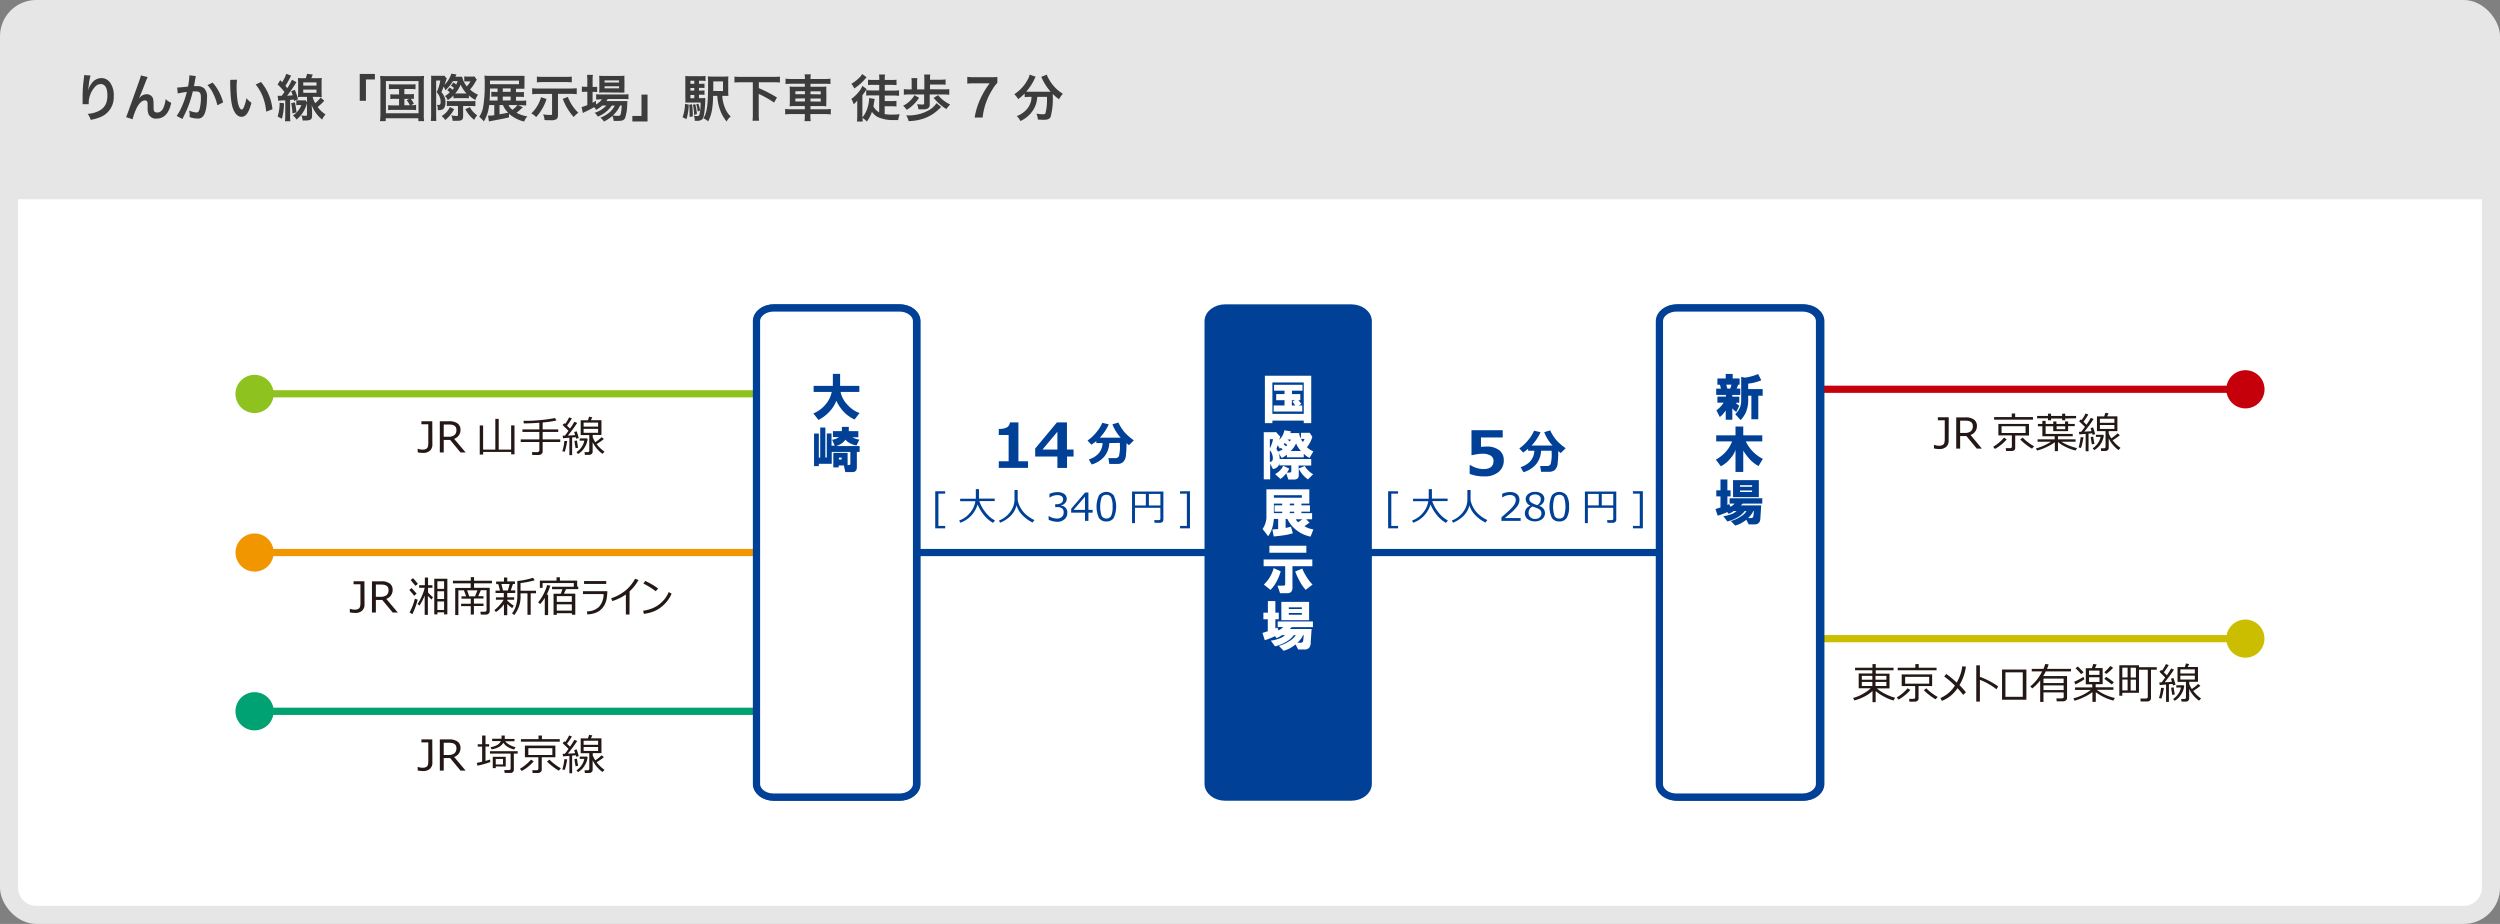 <svg xmlns="http://www.w3.org/2000/svg" width="690" height="255"><rect width="100%" height="100%" fill="#808080" stroke="none"/><defs><style>.ac0609e7-f4ae-446f-8d2b-64974ef5afd0,.ad8f4b96-3cdd-4f8a-85f8-ec4867477f35{fill:#fff}.ac0609e7-f4ae-446f-8d2b-64974ef5afd0{stroke-linejoin:round;stroke-width:2px;stroke:#004097}.aad7b387-9503-47e1-86d1-106fd6382195{fill:#004097}</style></defs><g id="bac911e5-09a3-4d21-8f11-90fb08e7d449" data-name="レイヤー 2"><g id="a75a7ba6-dc9c-4d9f-ae69-e4e151aafd37" data-name="サブ"><rect width="690" height="255" rx="10" fill="#e6e6e6"/><path class="ad8f4b96-3cdd-4f8a-85f8-ec4867477f35" d="M685 55v190a5 5 0 01-5 5H10a5 5 0 01-5-5V55z"/><path d="M25 20.85a13.13 13.13 0 00-.5 2.7 14.1 14.1 0 00-.18 1.4 1.66 1.66 0 00.08-.31 5.62 5.62 0 01.9-1.64 3.31 3.31 0 012.7-1.45 2.93 2.93 0 012.39 1.26 5.86 5.86 0 011 3.72 5.89 5.89 0 01-3.61 5.76 12.6 12.6 0 01-2.75.79 5.26 5.26 0 00-.83-1.66 7.94 7.94 0 003.07-.8c1.63-.82 2.37-2.15 2.37-4.28s-.67-3.14-1.88-3.14a2.1 2.1 0 00-1.51.74 6.75 6.75 0 00-1.77 4.53v.29H22.8a.77.77 0 000-.18v-1.99c0-1.14.08-2.69.19-3.66l.21-1.74a2.88 2.88 0 000-.47zm13.4 6.27l.26-.31a2.63 2.63 0 011.81-.81 1.89 1.89 0 011.57.8c.28.44.35.95.35 2.56 0 1 .06 1.29.31 1.5a1.19 1.19 0 00.74.19c.74 0 1.35-.51 1.75-1.49a8.87 8.87 0 00.53-2.23 4.71 4.71 0 001.54 1.05c-.6 2.9-2 4.36-4.08 4.36A2.21 2.21 0 0141 31.51a4 4 0 01-.26-1.51v-1.14a2 2 0 00-.11-.83.71.71 0 00-.63-.32c-.76 0-1.54.7-2.23 2a16.08 16.08 0 00-1.17 3.21l-1.81-.59c.19-.4.32-.74.77-2 3.22-8.95 3.22-8.95 3.32-9.52l1.89.47a13.31 13.31 0 00-.69 1.61c-.79 2.05-1.41 3.58-1.72 4.23zM54.07 21a2.43 2.43 0 00-.12.43c0 .18 0 .25-.08.48s0 .29-.24 1.34a3.69 3.69 0 01-.1.52h.87a2.69 2.69 0 012.07.74 3.39 3.39 0 01.66 2.48c0 2.41-.4 4.33-1.08 5.1a1.77 1.77 0 01-1.55.63 6.65 6.65 0 01-2.16-.41v-.61a5.3 5.3 0 00-.14-1.19 5.94 5.94 0 002.05.54c.4 0 .63-.26.84-.95a12.64 12.64 0 00.36-3.19c0-1.29-.32-1.67-1.43-1.67a7.83 7.83 0 00-.81 0 28.68 28.68 0 01-.86 3 29.13 29.13 0 01-1.68 3.94l-.21.42c0 .08 0 .1-.11.24L48.76 32a14.83 14.83 0 001.45-2.64 23 23 0 001.36-4c-.71.09-2 .32-2.51.45l-.16-1.65c.51 0 2.21-.17 3-.28a21.85 21.85 0 00.36-2.83v-.27zm4.63 1.79a13.75 13.75 0 012.89 5.46l-1.6.82a12.75 12.75 0 00-1.12-3.18 8.83 8.83 0 00-1.61-2.4zm6.72-.79a16.22 16.22 0 00-.11 2.13 27 27 0 00.26 3.75c.24 1.45.69 2.35 1.14 2.35.21 0 .4-.21.57-.6a10.06 10.06 0 00.72-2.54 7.28 7.28 0 001.4 1.28c-.72 2.73-1.54 3.87-2.73 3.87-.94 0-1.69-.69-2.25-2s-.83-3.43-.89-7.31a6.37 6.37 0 000-.89zm6.62.63a13.93 13.93 0 013.16 7.53l-1.74.66a14.45 14.45 0 00-.9-4.05 12 12 0 00-2-3.44zm4.6 3.81h1.1c.35-.45.46-.6.77-1.05a14.18 14.18 0 00-1.89-2.06l.72-1.21.52.55a8.23 8.23 0 001.14-2.3l1.35.51a4.51 4.51 0 00-.3.58 19.45 19.45 0 01-1.28 2.22l.52.65A15.39 15.39 0 0080.57 22l1.24.67-.47.76c-.84 1.31-1.38 2.08-2.1 3 .82-.05 1.14-.08 1.54-.12a11 11 0 00-.41-1.13l1-.4a16 16 0 01.88 2.6l-1.09.49a3 3 0 01-.09-.4l-1 .11V32a8.27 8.27 0 00.08 1.47h-1.5a12.74 12.74 0 00.08-1.47v-4.3a4.41 4.41 0 01-.56 0 8.66 8.66 0 00-1.37.13zm1.74 2.06a17 17 0 01-.57 4.27l-1.18-.6a13 13 0 00.55-3.82zm3-.26a19.57 19.57 0 01.45 2.76l-1.11.31a17.23 17.23 0 00-.35-2.83zm1.21.75a4.59 4.59 0 00-.81.05v-1.4a4.29 4.29 0 00.85.06h1a3.37 3.37 0 00.66-.05l.51.66a3.3 3.3 0 00-.13.38 8.65 8.65 0 01-1.15 2.48A8.76 8.76 0 0181.84 33a3.66 3.66 0 00-1-1.12A6.2 6.2 0 0083.19 29zm3.71-2.25a6 6 0 00.7 1.74 9.36 9.36 0 001.5-1.57l1 .9a16.31 16.31 0 01-1.82 1.72 8 8 0 002.17 2.06 4.5 4.5 0 00-.93 1.41 7.47 7.47 0 01-1.48-1.5A9 9 0 0186 28.93c.09.85.13 1.46.13 1.89V32c0 .9-.44 1.25-1.68 1.25a.15.15 0 01-.08 0H84a2.42 2.42 0 01-.47 0 4.38 4.38 0 00-.38-1.41 7.06 7.06 0 001.15.13c.35 0 .43-.08.43-.34v-4.89h-1.12c-.49 0-1 0-1.39.06a12.91 12.91 0 00.06-1.36v-2.53a13.74 13.74 0 00-.06-1.38 9.44 9.44 0 001.36.06h.8a8.47 8.47 0 00.38-1.23l1.56.22a9.41 9.41 0 01-.42 1h1.56a9.12 9.12 0 001.36-.06 10.61 10.61 0 00-.06 1.4v2.53a9.46 9.46 0 00.06 1.34c-.39 0-.86-.06-1.33-.06zm-2.59-3.12h3.64v-.88h-3.66zm0 2h3.64v-.89h-3.66zm15.58 2.2v-7.41h4.18v1.53H101v5.88zm5.71-5.18a15.53 15.53 0 00-.09-1.69 15 15 0 001.66.06h8.84a16.22 16.22 0 001.65-.06 13.38 13.38 0 00-.09 1.68v9a11.24 11.24 0 00.09 1.81h-1.6v-.8h-9v.8h-1.6a12.52 12.52 0 00.14-1.84zm1.51 8.63h9v-8.9h-9zm2.1-6.7a8.56 8.56 0 00-1.27.07v-1.41a8.3 8.3 0 001.27.07h4.77a8.49 8.49 0 001.3-.07v1.41a8.84 8.84 0 00-1.3-.07h-1.78V26h1.44a6 6 0 001.2-.07v1.39a4.8 4.8 0 00-.89-.07 7 7 0 01.88 1.35l-.76.43a7.16 7.16 0 001.38-.09v1.46a8.54 8.54 0 00-1.32-.07h-5.07a7.81 7.81 0 00-1.33.07V29a6.84 6.84 0 001.33.09h1.68v-1.81h-1.21a6.45 6.45 0 00-1.2.07V26a6.21 6.21 0 001.2.07h1.21v-1.5zm3 4.49h1.51a6.4 6.4 0 00-.88-1.41l.74-.37h-1.37zm12.51-4.93a5.87 5.87 0 01.76.64 4.77 4.77 0 00.42-.51 5.92 5.92 0 00-.84-.58l.66-.91a5.48 5.48 0 01.79.56 7.9 7.9 0 00.41-.93H125a10.62 10.62 0 01-2.08 2.51 4.72 4.72 0 00-.47-1l-.61 1.54a4.45 4.45 0 011 1.82 3.87 3.87 0 01.11 1.06c0 1-.32 1.66-.92 1.92a2.48 2.48 0 01-1 .14h-.21c0-.88 0-1.06-.25-1.42h.53c.36 0 .52-.27.52-.83a4 4 0 00-1.1-2.69 11.69 11.69 0 001-3.23h-1.14v9.41c0 .74 0 1.34.06 1.74h-1.53a13.51 13.51 0 00.08-1.74v-9.4a12.24 12.24 0 000-1.35 6.33 6.33 0 00.94.05h1.69a6.15 6.15 0 001-.05l.7.79a1.72 1.72 0 00-.19.47l-.43 1.23a7.22 7.22 0 001.67-2.51 1.51 1.51 0 00.16-.53l1.47.22a1.37 1.37 0 00-.21.42 1 1 0 00-.09.2h.7a9.83 9.83 0 001.15 0 6.21 6.21 0 001.29 2.67 6 6 0 001-1.37h-1.1a4.62 4.62 0 00-.6 0v-1.39a4.62 4.62 0 00.84.06h1a4 4 0 00.94-.06l.67.9a8.35 8.35 0 00-.46.77 10.91 10.91 0 01-1.4 1.95 7.4 7.4 0 002.21 1.43 5.08 5.08 0 00-.74 1.47 9.94 9.94 0 01-1.79-1.28v.82a5.4 5.4 0 00-.86-.05h-2.6a6.06 6.06 0 00-.79.05v-.77a9.64 9.64 0 01-1.58 1.28 3.35 3.35 0 00-.76-1.14 9.58 9.58 0 001.31-1 3.93 3.93 0 00-.7-.61zm1.21 6a9.05 9.05 0 01-2.44 3 4.46 4.46 0 00-1-1.1 5.57 5.57 0 002.27-2.48zm-.76-.9a8.2 8.2 0 00-1.23.06v-1.44a9.24 9.24 0 001.3.07h5.24a7 7 0 001.33-.07v1.47a11.94 11.94 0 00-1.32-.07h-2.07V32c0 1.09-.34 1.34-1.77 1.34h-1.14a4.12 4.12 0 00-.35-1.5 8.44 8.44 0 001.45.17c.32 0 .39-.07.39-.35v-2.41zm4.2-3.43a8.67 8.67 0 01-1.64-2.45 7.42 7.42 0 01-1.52 2.45h3.16zm.93 3.77a6 6 0 002 2.25 6.15 6.15 0 00-.82 1.25 8.57 8.57 0 01-2.44-2.94zm14.63.03l-.61.52a8.81 8.81 0 01-1.16 1 9 9 0 003 1 4.44 4.44 0 00-.9 1.43 9.89 9.89 0 01-4.17-2.14v.99c-1.12.27-2.49.54-5 1l-.55.11-.24-1.6h.3c.33 0 .75 0 1.42-.11V29H135a10.72 10.72 0 01-1.46 4.52 7.55 7.55 0 00-1.26-1.27 7.54 7.54 0 001.07-2.71 35.68 35.68 0 00.43-6.44 16.7 16.7 0 00-.08-2.23 15.24 15.24 0 001.83.07h9.23v2.34a10.25 10.25 0 000 1.21h-2.35v.94h.81a10.63 10.63 0 001.39-.05v1.4a11.8 11.8 0 00-1.42-.06h-.78v1.08h1.23a11.88 11.88 0 001.59-.07v1.37c-.48 0-1-.07-1.56-.07H143zm-7-5v-.17h-2.1c0 1.54 0 2.37-.12 3.31h2.22v-1.08h-.53a7.78 7.78 0 00-1.19.06v-1.4a9.25 9.25 0 001.19.05h.53zm5.91-1.36v-1h-8v1zM137.87 29v2.53c.8-.11 1-.15 2.38-.43a6 6 0 01-1.43-2.1zm3.07-3.66v-.94h-2.17v.94zm0 2.37v-1.05h-2.17v1.08zm-.59 1.29a3.57 3.57 0 001.09 1.31 6.15 6.15 0 001.37-1.31zm10.5-1.68a13.37 13.37 0 01-2.88 5 4.12 4.12 0 00-1.34-1 9.68 9.68 0 002.69-4.49zm-2.29-1.39a13.38 13.38 0 00-1.68.09v-1.67a11.23 11.23 0 001.7.08h8.91a15.54 15.54 0 001.69-.08V26a13.38 13.38 0 00-1.68-.09H154v5.65c0 .81-.11 1.12-.46 1.36a3.11 3.11 0 01-1.66.26c-.6 0-1.1 0-1.59-.05a4.22 4.22 0 00-.39-1.57 11 11 0 001.75.17c.66 0 .72 0 .72-.36v-5.44zm9.25-3.19a14.43 14.43 0 00-1.7-.09h-6.26a16.15 16.15 0 00-1.67.09v-1.6a13.66 13.66 0 001.69.08h6.26a14.23 14.23 0 001.68-.08zm-1.08 4a12 12 0 001.55 2.86 10.44 10.44 0 001.34 1.5 8.87 8.87 0 00-1.29 1.19 15.69 15.69 0 01-3-5zm9.5 2.39a8.6 8.6 0 01-1.72 1.19 3.48 3.48 0 00-.53-.75 25.78 25.78 0 01-2.79 1.43.84.84 0 01-.18.12.3.3 0 00-.14.07l-.35-1.64a11.18 11.18 0 001.58-.55v-3.68h-.41a6.44 6.44 0 00-1.09.07v-1.5a7 7 0 001.11.07h.39v-1.74a11.93 11.93 0 00-.08-1.55h1.62a9.36 9.36 0 00-.08 1.56V24h.25a6.09 6.09 0 001-.06v1.47a7.55 7.55 0 00-1-.05h-.26v3c.38-.2.49-.27.94-.52v1a5.58 5.58 0 001.66-1.42h-.31a10.5 10.5 0 00-1.3.07V26a7.41 7.41 0 001.32.07H172a10.3 10.3 0 001.46-.08v1.4a11.85 11.85 0 00-1.45-.06h-4.28a6.25 6.25 0 01-.38.57h5.81c0 .23 0 .41-.05.83a12 12 0 01-.58 3.81c-.28.64-.73.83-2 .83h-1.17A3.47 3.47 0 00169 32a10.26 10.26 0 01-2.31 1.55 3.93 3.93 0 00-1-1.07 8.58 8.58 0 002.55-1.48 6.33 6.33 0 001.45-1.86h-.84a8.41 8.41 0 01-3.85 3.05 3.59 3.59 0 00-.89-1.06 7.34 7.34 0 003.25-2zm.42-3.62a10.45 10.45 0 00-1.29.06 10.77 10.77 0 00.06-1.36v-2.05a9.22 9.22 0 00-.06-1.27 9.41 9.41 0 001.42.07h4.08a9.81 9.81 0 001.49-.07 12.06 12.06 0 000 1.39v1.93a11.4 11.4 0 000 1.34h-1.27zm.21-2.73h4v-.59h-4zm0 1.6h4v-.58h-4zm4.28 4.75a8 8 0 01-2 2.74 8.91 8.91 0 001.44.11c.52 0 .67-.14.8-.74a19.36 19.36 0 00.23-2.11zm7.58-3.02v7.41h-4.19V32h2.52v-5.89zm11.38 2.76a15.77 15.77 0 01-.62 4l-1.09-.5a11.39 11.39 0 00.67-3.7zm2.82-1.79h.57a6.77 6.77 0 001.16-.06 4.19 4.19 0 000 .54 29.66 29.66 0 01-.33 4c-.15.9-.35 1.3-.75 1.54a2.7 2.7 0 01-1.45.24h-.37v-.14a2.94 2.94 0 00-.27-1.26 4.88 4.88 0 00.9.08c.46 0 .58-.09.7-.54a13 13 0 00.28-3.18h-4.21a11.77 11.77 0 000-1.37v-5.97a12 12 0 001.57.07h2.48a13.16 13.16 0 001.52-.07v1.4a6.8 6.8 0 00-1.17-.07h-.63v.84h.46a6 6 0 001.06-.06v1.24a6.38 6.38 0 00-1.06-.06h-.46V25h.46a7.11 7.11 0 001.06-.06v1.25a6.38 6.38 0 00-1.06-.06h-.46zm-1.92 1.7a20.37 20.37 0 01.21 3.36l-.89.12v-1.3c0-.92 0-1.23-.07-2.07zm.62-6.49h-1.07v.84h1.07zm0 2h-1.07V25h1.07zm-1.07 1.92v.91h1.07v-.91zm1.35 2.54a16.2 16.2 0 01.45 2.73l-.77.25a13.6 13.6 0 00-.34-2.82zm.84-.12a8 8 0 01.49 1.87l-.66.29a9.77 9.77 0 00-.41-2zm6.6-2.17a10.31 10.31 0 00.79 3.39 6.48 6.48 0 001.55 2.3 4 4 0 00-1.13 1.39 10.2 10.2 0 01-1.79-3.14 13.18 13.18 0 01-.78-3.94h-1.17a24.33 24.33 0 01-.3 3.88 10.45 10.45 0 01-1.07 3.18 3.91 3.91 0 00-1.29-.87c1-1.71 1.28-3.48 1.28-9.58a18.11 18.11 0 00-.07-2 10.84 10.84 0 001.6.07h2.56a9.64 9.64 0 001.52-.07 12.33 12.33 0 00-.05 1.51v2.36a14.54 14.54 0 00.05 1.52h-1.23zm.21-1.33v-2.66h-2.69v2.62zm5.04-2.43a17.87 17.87 0 00-1.88.08v-1.64a17.15 17.15 0 001.88.08h8.8a17.19 17.19 0 001.87-.08v1.64a17.79 17.79 0 00-1.87-.08h-3.95v1.63a36.52 36.52 0 015 2.58l-.8 1.4a28.65 28.65 0 00-4.23-2.39v5.47a14.07 14.07 0 00.1 1.94h-1.82a14.26 14.26 0 00.09-1.94V22.7zm17.57-.99a6.64 6.64 0 00-.09-1.2h1.72a6.62 6.62 0 00-.1 1.2v.09h3.88a9.28 9.28 0 001.63-.1v1.5a12.38 12.38 0 00-1.59-.08h-3.92v.82h2.83a9.55 9.55 0 001.55-.07 13.43 13.43 0 000 1.43v2.62a13.43 13.43 0 000 1.43 10.07 10.07 0 00-1.56-.07h-2.82v.87h4a8.87 8.87 0 001.61-.1v1.53a11.58 11.58 0 00-1.64-.09h-4v.37a9.64 9.64 0 00.1 1.58h-1.72a10.12 10.12 0 00.09-1.58v-.37h-3.78a11.48 11.48 0 00-1.64.09v-1.53a9.32 9.32 0 001.61.1h3.81v-.87h-2.62a10.37 10.37 0 00-1.58.07 13.58 13.58 0 00.06-1.43v-2.6a14 14 0 00-.06-1.45 9.56 9.56 0 001.54.07h2.66v-.82h-3.73a12.38 12.38 0 00-1.59.08v-1.5a10.07 10.07 0 001.63.1h3.72zm-2.64 3.48V26h2.64v-.84zm0 2V28h2.64v-.85zm7-1.15v-.84h-2.83v.8zm0 2v-.85h-2.83V28zm16.13-1.72h-2.13c-.49 0-.91 0-1.45.07v-1.5a12.77 12.77 0 001.48.07h2.11v-1.54H241c-.52 0-1 0-1.43.06V22a11.12 11.12 0 001.43.07h1.68v-.21a6.79 6.79 0 00-.07-1.28h1.67a5.46 5.46 0 00-.09 1.25v.24H246a11.4 11.4 0 001.44-.07v1.48c-.44 0-.87-.06-1.4-.06h-1.84V25h2.48a10.56 10.56 0 001.46-.07v1.5c-.46 0-.94-.07-1.46-.07h-2.49v1.54H246a10 10 0 001.42-.07v1.57a12 12 0 00-1.42-.07h-1.83v2.16a11.76 11.76 0 002 .14c.54 0 1 0 2.15-.1a7.41 7.41 0 00-.42 1.61h-1.41a10 10 0 01-4.22-.83 5.11 5.11 0 01-1.62-1.44 9.53 9.53 0 01-1.4 2.67 6.71 6.71 0 00-1.19-1 6.21 6.21 0 00.07 1h-1.61a14.16 14.16 0 00.08-1.62v-4.17a6.92 6.92 0 01-1 1.05 5.71 5.71 0 00-.63-1.5 10 10 0 002.36-2.36 5.82 5.82 0 00.67-1.24l1.22.89a4.84 4.84 0 00-.41.6 12.27 12.27 0 01-.79 1.09v6.14a7.93 7.93 0 001.41-2.66 10.06 10.06 0 00.46-2.58v-.13l1.54.27c-.07.28-.07.28-.26 1.36 0 .16 0 .28-.13.64a3.93 3.93 0 001.61 1.68zm-3.48-5l-.45.52a13.47 13.47 0 01-2.95 2.58 4.79 4.79 0 00-.8-1.3 9.5 9.5 0 002-1.49 4.88 4.88 0 001-1.2zM253.66 27a10.49 10.49 0 01-3.4 3.32 6.77 6.77 0 00-1-1.14 7.49 7.49 0 003.15-2.92zm6.75-2.34a11.25 11.25 0 001.59-.06v1.56a11.46 11.46 0 00-1.55-.09h-3.85v2.8a1.09 1.09 0 01-.68 1.14 3.5 3.5 0 01-1.26.17h-1.17a4.72 4.72 0 00-.39-1.43 12.42 12.42 0 001.39.1c.46 0 .57-.06.57-.27v-2.51h-4a11.84 11.84 0 00-1.6.09V24.6a12 12 0 001.6.08h.56v-1.89a11.06 11.06 0 00-.07-1.23h1.65a6.33 6.33 0 00-.08 1.23v1.89h2V21.9a9.67 9.67 0 00-.07-1.33h1.71a7.81 7.81 0 00-.08 1.2V22h2.84a9.52 9.52 0 001.46-.09v1.49a9.3 9.3 0 00-1.46-.07h-2.84v1.31zm-.64 4.88l-.64.59a11.21 11.21 0 01-4.21 2.59 13.77 13.77 0 01-4.14.71 5.53 5.53 0 00-.66-1.58h.45a11.2 11.2 0 005.81-1.44 6.23 6.23 0 002.1-1.94zm-.85-3.28a9.29 9.29 0 003.33 2.58 8.54 8.54 0 00-1.05 1.26 14.1 14.1 0 01-3.52-3.1zm16.35-3.4a9.53 9.53 0 00-1.46 2 18 18 0 00-2.6 7.58H269a20.58 20.58 0 011.7-5.42 23 23 0 012.44-4.02h-4.33a13.44 13.44 0 00-1.84.1v-1.89a15.6 15.6 0 001.92.1h4.46a16.9 16.9 0 001.92-.07zm8.73 3.88a10 10 0 00-1.19.07v-1a14 14 0 01-1.81 1.56 5.13 5.13 0 00-1.06-1.37 10.65 10.65 0 003.68-4 4.2 4.2 0 00.56-1.41l1.68.6a3.94 3.94 0 00-.38.71 15.22 15.22 0 01-2.25 3.41 6.81 6.81 0 00.73 0h6.02a14 14 0 01-2.31-3.51c-.06-.14-.2-.42-.29-.59l1.55-.61a5.18 5.18 0 00.55 1.22 10.93 10.93 0 003.88 4.07 6.58 6.58 0 00-1.07 1.51 14.46 14.46 0 01-1.73-1.47v.47a19.12 19.12 0 01-.59 5.86c-.31.62-.81.81-2.06.81l-1.44-.07a6 6 0 00-.42-1.64 11.61 11.61 0 001.69.18c.52 0 .67-.06.8-.27a13.79 13.79 0 00.43-3.72v-.82h-2.69a7.47 7.47 0 01-1.09 3.59 8.09 8.09 0 01-3.56 3.08 4.76 4.76 0 00-1-1.37 6.51 6.51 0 002.17-1.29 5.44 5.44 0 001.84-3.19c0-.24.05-.41.08-.82z" fill="#3c3c3c"/><path stroke-linejoin="round" stroke-width="2" stroke-linecap="round" stroke="#8dc21f" fill="none" d="M70 108.69h140.03"/><path d="M70.26 114a5.27 5.27 0 115.27-5.26 5.27 5.27 0 01-5.27 5.26z" fill="#8dc21f"/><path stroke="#f29600" stroke-linejoin="round" stroke-width="2" stroke-linecap="round" fill="none" d="M70 152.5h140.03"/><path d="M70.26 157.76a5.26 5.26 0 115.27-5.26 5.26 5.26 0 01-5.27 5.26z" fill="#f29600"/><path stroke="#00a172" stroke-linejoin="round" stroke-width="2" stroke-linecap="round" fill="none" d="M70 196.32h140.03"/><path d="M70.26 201.58a5.27 5.27 0 115.27-5.26 5.27 5.27 0 01-5.27 5.26z" fill="#00a172"/><path stroke="#004097" stroke-linejoin="round" stroke-width="2" stroke-linecap="round" fill="none" d="M253.22 152.5h204.39"/><path stroke="#c6000b" stroke-linejoin="round" stroke-width="2" stroke-linecap="round" fill="none" d="M620 107.44H502.51"/><path d="M619.74 102.18a5.27 5.27 0 11-5.27 5.26 5.27 5.27 0 015.27-5.26z" fill="#c6000b"/><path stroke="#cbbd00" stroke-linejoin="round" stroke-width="2" stroke-linecap="round" fill="none" d="M620 176.27H502.51"/><path d="M619.74 171a5.26 5.26 0 11-5.27 5.26 5.26 5.26 0 015.27-5.26z" fill="#cbbd00"/><path d="M119.34 122.68a2.21 2.21 0 01-.68 1.71 2.71 2.71 0 01-1.88.61 7.37 7.37 0 01-1.5-.16v-1a4 4 0 001.3.25 1.93 1.93 0 001.22-.32c.28-.21.41-.72.41-1.54v-5.13h-1.9v-.83h3zm9.18 2.2h-1.41l-2.87-3.46h-1.77v3.46h-1.08v-8.61h2.47a3.82 3.82 0 012.49.64 2.15 2.15 0 01.75 1.7 2.56 2.56 0 01-1.76 2.51zm-6.05-7.71v3.37h1.26a2.51 2.51 0 001.72-.48 1.79 1.79 0 00.52-1.4c0-1-.68-1.49-2-1.49zm9.94 8.31v-8.06h.93v6.67h3.37v-8.49h.93v8.49h3.43v-6.69h.93v8h-.92v-.67h-7.73v.71zm11.31-3.48v-.73h5.14v-2.05h-4.67v-.71h4.67v-1.84c-1.62.13-3.05.19-4.29.19l-.09-.71a44.68 44.68 0 008.7-.77l.41.68a29.07 29.07 0 01-3.82.54v1.91h4.3v.71h-4.3v2.05h4.85v.73h-4.85v2.64a.83.83 0 01-.34.68 1.25 1.25 0 01-.79.26h-1.73l-.09-.8h1.51a.61.61 0 00.36-.13.38.38 0 00.17-.31V122zm12.14 2.7l-.66-.15a14 14 0 00.57-2.83h.77a16.29 16.29 0 01-.31 1.63 11.36 11.36 0 01-.37 1.35zm1.29.91v-4.8l-1.75.14-.11-.71h.61c.3-.36.64-.81 1-1.36-.19-.19-.73-.72-1.63-1.57l.51-.51.22.2a10.9 10.9 0 001.07-1.81l.78.28a21.45 21.45 0 01-1.36 2l.83.82a13.66 13.66 0 001.19-1.89l.79.32a34.35 34.35 0 01-2.57 3.48c.82 0 1.49-.07 2-.11l-.26-.86.7-.19q.33 1 .57 1.86l-.72.19c0-.07 0-.21-.11-.42l-1 .09v4.86zm1.72-1.92c-.1-.48-.21-1.14-.32-2l.68-.1c.08.5.19 1.15.32 2zm.66 1.61l-.43-.5a5.1 5.1 0 001.49-1.51 4.3 4.3 0 00.67-1.66H160V121h2l.18.18a5.36 5.36 0 01-.87 2.37 4.94 4.94 0 01-1.78 1.75zm3.06.24h-1.17l-.09-.75h.88c.28 0 .43-.13.43-.39v-4.33h-2.37V116h2l.33-1 .88.17-.4.8H166v4.08h-2.41v.6a6.44 6.44 0 00.72 1.4 13.56 13.56 0 001.74-1.39l.62.51a15.9 15.9 0 01-2 1.4 9.86 9.86 0 002.18 2.1l-.56.59a8.6 8.6 0 01-2.72-3.22v2.64a.75.75 0 01-.28.6 1 1 0 01-.7.26zm-1.51-7.79h4v-1.11h-4zm4 .61h-4v1.09h4zm-64.47 48.49a2.21 2.21 0 01-.68 1.71 2.71 2.71 0 01-1.88.61 7.45 7.45 0 01-1.5-.16v-1a4 4 0 001.3.25 1.93 1.93 0 001.22-.32c.28-.21.41-.72.41-1.54v-5.14h-1.9v-.83h3zm9.18 2.2h-1.41l-2.87-3.46h-1.77v3.46h-1.08v-8.61h2.47a3.82 3.82 0 012.49.64 2.15 2.15 0 01.75 1.7 2.56 2.56 0 01-1.76 2.51zm-6.05-7.71v3.37H105a2.51 2.51 0 001.72-.48 1.79 1.79 0 00.52-1.4c0-1-.68-1.49-2-1.49zm10.56 3.08c-.48-.62-.93-1.15-1.34-1.59l.64-.52c.38.38.84.89 1.39 1.54zm-.49 5.11l-.76-.52a14.47 14.47 0 001.44-3.76l.8.25a22.07 22.07 0 01-1.48 4.03zm.85-7.83c-.2-.26-.64-.8-1.33-1.61l.67-.52a20 20 0 011.33 1.58zm1.11 5.43l-.52-.4a14.83 14.83 0 001.18-2.2 11.57 11.57 0 00.78-2.3h-1.52v-.71h1.57v-2.12h.88v2.12h1.21v.71h-1.21v1.29a9.41 9.41 0 001.36 1.3l-.41.65c-.33-.32-.65-.64-1-1v5.23h-.88v-5.35a13 13 0 01-1.44 2.78zm6.8 2.46V169h-1.84v.57h-.87v-9.84h3.61v9.83zm0-9.16h-1.85v2.09h1.85zm-1.85 4.89h1.85v-2.13h-1.85zm1.85.69h-1.85v2.35h1.85zm7.36 3.62v-2.34h-2.67v-.67h2.67v-1.39h-2.56v-.65h1.29l-.62-1.65h-1.53v6.82h-.87v-7.48h4.27V161H125v-.71h4.94v-1h.9v1h4.94v.71h-4.94v1.24h4.32v6.4a.92.92 0 01-.31.72 1.15 1.15 0 01-.77.27h-1.37l-.14-.8h1.25a.47.47 0 00.32-.12.37.37 0 00.15-.3v-5.51h-1.58l-.73 1.65h1.46v.65h-2.64v1.39h2.65v.67h-2.65v2.34zm1.84-6.7h-2.85l.58 1.65h1.61zm5.11 6l-.43-.53a10.68 10.68 0 001.39-1.32 8.47 8.47 0 001.16-1.55h-2.12v-.67h2.17v-1.2h-2.29V163H138l-.46-1.77h-.6v-.72h2.16v-1.11h.9v1.07h2.12v.72h-.55l-.6 1.77h1.25v.7H140v1.2h1.91v.67H140v.2a9.29 9.29 0 001.8 1.44l-.43.68a12.13 12.13 0 01-1.37-1.17v3.12h-.91v-3a9 9 0 01-2.21 2.13zm1.51-7.74l.44 1.77h1.35l.48-1.77zm7.19 8.49v-5.93h-1.91v.56a8.06 8.06 0 01-1.74 5.44l-.61-.46a5.92 5.92 0 001.08-2.13 9.38 9.38 0 00.39-2.73v-4.07a22.77 22.77 0 004.34-.89l.46.68a24.78 24.78 0 01-3.92.78v2.12h4.27v.7h-1.47v5.93zm4.78.09V165a10.85 10.85 0 01-1.26 1.71l-.58-.46A10.92 10.92 0 00150 164a12.62 12.62 0 001-2.52l.89.17a17.63 17.63 0 01-1 2.48h.39v5.63zm7.46-.53h-4.15v.47h-.89v-5.85h2l.45-1.25h-2.86v-.68h6v-1h-8.61v1.32H149v-2h4.6v-.93h.93v.93h4.77v1.67h.3v.68h-3.38l-.56 1.25h3.12v5.82h-.91zm0-3.13v-1.58h-4.15v1.58zm-4.15 2.42h4.15v-1.74h-4.15zm13.96-5.36c0 .68-.08 1.28-.15 1.79a6.43 6.43 0 01-.43 1.58 4.67 4.67 0 01-1 1.51 4.51 4.51 0 01-1.64 1.08 7.08 7.08 0 01-2.31.44l-.11-.83a4.76 4.76 0 003.31-1.23 5.17 5.17 0 001.29-3.54h-5.69v-.8zm-.31-2h-6.12v-.8h6.12zm6.42 8.43h-1v-5.52a14.32 14.32 0 01-3.74 1.82l-.31-.78a12.22 12.22 0 004.25-2.39 11 11 0 002.34-3l.95.36a12.64 12.64 0 01-2.46 3.12zm11.62-5.72a9.43 9.43 0 01-2 2.9 9.08 9.08 0 01-2.55 1.81 11 11 0 01-3.1.84l-.2-.88a9.42 9.42 0 002.6-.69 8 8 0 002-1.18 10.34 10.34 0 001.36-1.38 9.75 9.75 0 001.11-1.91zm-3.71-1.45l-.66.75a22.94 22.94 0 00-3.41-2.12l.5-.72a19.62 19.62 0 013.57 2.09zm-62.31 48.05a2.2 2.2 0 01-.68 1.71 2.67 2.67 0 01-1.88.62 7.37 7.37 0 01-1.5-.16v-1a4.28 4.28 0 001.3.25 2 2 0 001.22-.32c.28-.21.41-.72.41-1.54v-5.14h-1.9v-.83h3zm9.18 2.21h-1.41l-2.87-3.46h-1.77v3.46h-1.08v-8.61h2.47a3.82 3.82 0 012.49.64 2.14 2.14 0 01.75 1.7 2.54 2.54 0 01-1.76 2.5zm-6.05-7.69v3.37h1.26a2.51 2.51 0 001.72-.48 1.79 1.79 0 00.52-1.4c0-1-.68-1.49-2-1.49zm9.32 6.33l-.21-.77c.57-.12 1.06-.22 1.49-.33v-4.17h-1.22v-.65h1.22V203h.93v2.4h1v.65h-1V210c.56-.15 1-.27 1.27-.38l.05.71a26.51 26.51 0 01-3.53 1zm9 2h-1.5l-.12-.8h1.29c.31 0 .47-.14.47-.41V208h-5.7v-.67h7.65v.67h-1.06v4.51c-.05.55-.39.83-1.08.83zm-1.86-8.33a3.39 3.39 0 01-1.27 1.19 5.7 5.7 0 01-2 .62l-.23-.6a5.07 5.07 0 001.8-.6 2.32 2.32 0 001-1.07h-2.4v-.65h2.6V203h.88v.94H142v.65h-2.58a3.9 3.9 0 001.25 1 5.88 5.88 0 001.62.63l-.39.65a6.45 6.45 0 01-1.72-.69 3.78 3.78 0 01-1.25-1.18zm-2.1 6.55v.45H136v-3.13h3.58v2.69zm2-2.08h-2V211h2zm5.17 3.31l-.5-.6a11.78 11.78 0 003.05-2.52l.75.46a10 10 0 01-1.54 1.49 10.67 10.67 0 01-1.76 1.17zm-.23-8.09V204h4.86v-1h.94v1h4.92v.71zm4.81 8.66H147l-.09-.78h1.19c.33 0 .49-.14.49-.42V209h-3.72v-3.21h8.41V209h-3.76v3.48a.72.72 0 01-.3.59 1.13 1.13 0 01-.67.28zm3.87-6.85h-6.63v1.88h6.63zm1.79 6.2a11.89 11.89 0 01-1.68-1.13 12.5 12.5 0 01-1.59-1.4l.69-.51a11.09 11.09 0 001.59 1.37 9.3 9.3 0 001.55 1zm1.62-.19l-.66-.16a13.86 13.86 0 00.57-2.83l.77.06c-.06.48-.17 1-.31 1.63a11.36 11.36 0 01-.37 1.3zm1.29.91v-4.8l-1.75.14-.11-.72h.61c.3-.36.64-.82 1-1.36-.19-.19-.73-.72-1.63-1.58l.51-.5.22.2a10.9 10.9 0 001.07-1.81l.78.27a20.36 20.36 0 01-1.36 2l.83.82a15 15 0 001.19-1.89l.79.32a34.35 34.35 0 01-2.57 3.48c.82 0 1.49-.07 2-.12l-.26-.85.7-.19q.33 1 .57 1.86l-.72.19c0-.07 0-.21-.11-.42l-1 .09v4.86zm1.72-1.92c-.1-.49-.21-1.14-.32-2l.68-.1c.08.49.19 1.14.32 1.95zm.66 1.61l-.43-.5a5.1 5.1 0 001.49-1.51 4.36 4.36 0 00.67-1.66H160v-.62h2l.18.18a5.36 5.36 0 01-.87 2.37 4.94 4.94 0 01-1.78 1.74zm3.06.23h-1.17l-.09-.75h.88c.28 0 .43-.12.43-.38v-4.33h-2.37v-4.08h2l.33-1 .88.18-.4.8H166v4.08h-2.41v.59a6 6 0 00.72 1.4 12 12 0 001.74-1.39l.62.52a15.9 15.9 0 01-2 1.4 9.86 9.86 0 002.18 2.1l-.56.59a8.6 8.6 0 01-2.72-3.22v2.64a.75.75 0 01-.28.6 1 1 0 01-.7.25zm-1.51-7.78h4v-1.11h-4zm4 .61h-4v1.09h4zm372.75-84.56a2.2 2.2 0 01-.68 1.71 2.71 2.71 0 01-1.88.62 7.5 7.5 0 01-1.5-.17v-1h.06a4 4 0 001.29.26 2 2 0 001.22-.32c.28-.21.41-.73.41-1.54V116h-1.9v-.84h3zm9.17 2.21h-1.4l-2.87-3.46H541v3.46h-1.08v-8.62h2.47a3.81 3.81 0 012.49.65 2.14 2.14 0 01.75 1.7 2.55 2.55 0 01-1.76 2.5zm-6-7.71v3.37h1.26a2.49 2.49 0 001.72-.48 1.8 1.8 0 00.52-1.4c0-1-.68-1.49-2-1.49zm9.6 7.8l-.49-.6a11.59 11.59 0 003-2.53l.74.47a9.49 9.49 0 01-1.53 1.49 10.31 10.31 0 01-1.72 1.17zm-.23-8.09v-.71h4.87v-1h.94v1h4.92v.71zm4.82 8.66h-1.51l-.09-.79h1.19c.33 0 .49-.14.49-.41v-3.11h-3.72V117H560v3.21h-3.8v3.48a.73.73 0 01-.3.59 1.13 1.13 0 01-.71.2zm3.87-6.85h-6.63v1.87h6.63zm1.78 6.2a11.92 11.92 0 01-1.67-1.13 13.33 13.33 0 01-1.59-1.4l.69-.52a10.88 10.88 0 001.58 1.38 8.85 8.85 0 001.56 1zm1.39.52l-.31-.58a15 15 0 004.15-1.85h-3.7v-.66h4.72v-.85h-3.4v-2.76h-1.23V117h1.23v-.85h.91v.85h2.1v-.68h.87v.68h2.37v-.68h.87v.68h1.82v.62h-1.83V119h-4.11v-1.35h-2.1v2.12h7.48v.64H568v.85h4.86v.66h-3.92a14.59 14.59 0 004.31 1.75l-.38.67a12.42 12.42 0 01-2.76-1A9.51 9.51 0 01568 122v2.52h-.87v-2.48a11.68 11.68 0 01-2.24 1.33 13.87 13.87 0 01-2.66.98zm7.77-8.85v.5h-.85v-.49h-3.06v.49h-.85v-.54h-3v-.66h3v-.63h.85v.63h3.06v-.63h.85v.63h3v.66zm0 2.15h-2.37v.81H570zm4.35 5.99l-.66-.16a13.86 13.86 0 00.57-2.83l.78.06a16.41 16.41 0 01-.32 1.62 9.4 9.4 0 01-.37 1.31zm1.29.91v-4.8l-1.75.14-.11-.72h.61c.3-.35.65-.81 1.05-1.36l-1.62-1.57.5-.5.22.2a12.26 12.26 0 001.08-1.81l.77.27a22.18 22.18 0 01-1.35 2l.82.82a15.71 15.71 0 001.2-1.9l.78.33a34.35 34.35 0 01-2.57 3.48l2-.12-.27-.86.7-.18q.33 1 .57 1.86l-.71.19-.12-.43-1 .1v4.86zm1.72-1.93c-.1-.48-.21-1.13-.32-2l.68-.09q.12.74.33 2zm.66 1.62l-.43-.51a5.19 5.19 0 001.49-1.5 4.36 4.36 0 00.67-1.66h-1.28V120h2l.19.18a5.61 5.61 0 01-.88 2.37 5.11 5.11 0 01-1.78 1.69zm3.07.23h-1.18l-.09-.75h.88c.29 0 .43-.13.43-.38V119h-2.37v-4.08h2l.33-1 .88.18-.4.8h2.83v4.1H582v.59a6 6 0 00.72 1.4 12.74 12.74 0 001.74-1.39l.62.52a15.9 15.9 0 01-2 1.4 9.9 9.9 0 002.19 2.1l-.57.59A8.6 8.6 0 01582 121v2.64a.77.77 0 01-.27.6 1 1 0 01-.64.23zm-1.52-7.78h4v-1.11h-4zm4 .61h-4v1.08h4zm-71.77 76.02l-.32-.7a9.68 9.68 0 001.8-.65 16.24 16.24 0 001.77-1 7.41 7.41 0 001.26-1H513v-4.09h3.76V185H512v-.71h4.81v-1h.89v1h4.92v.71h-4.92v.94h3.81V190H518a11.32 11.32 0 002.45 1.58 13 13 0 002.61 1l-.46.76a12.07 12.07 0 01-2.61-1.08 12.66 12.66 0 01-2.31-1.52v3.07h-.87v-3.09a10.41 10.41 0 01-2.22 1.53 13.37 13.37 0 01-2.79 1.07zm2.06-5.71h2.91v-1.07h-2.91zm2.91.6h-2.91v1.13h2.91zm.87-.6h3v-1.07h-3zm3 .6h-3v1.13h3zm3.36 4.88l-.5-.6a11.78 11.78 0 003-2.52l.74.46a9.49 9.49 0 01-1.53 1.49 10.67 10.67 0 01-1.71 1.17zm-.24-8.09v-.71h4.87v-1h.94v1h4.92v.71zm4.82 8.66H527l-.09-.78h1.19c.33 0 .49-.14.49-.42v-3.11h-3.72v-3.21h8.4v3.21h-3.75v3.48a.72.72 0 01-.3.59 1.13 1.13 0 01-.69.24zm3.87-6.85h-6.63v1.88h6.63zm1.78 6.2a11.92 11.92 0 01-1.67-1.13 12.5 12.5 0 01-1.59-1.4l.69-.51a11.52 11.52 0 001.58 1.37 9.72 9.72 0 001.56 1zm8.37-9.01a13.45 13.45 0 01-1.79 5.08 24 24 0 011.78 2l-.75.71a19.19 19.19 0 00-1.57-1.84 9.15 9.15 0 01-4.31 3.49l-.41-.79a8.72 8.72 0 004-3.42 25 25 0 00-2.94-2.53l.56-.69a28.61 28.61 0 012.89 2.38 12.46 12.46 0 001.53-4.5zm8.9 5.45l-.49.79a14.81 14.81 0 00-2.22-1.5 15 15 0 00-2.34-1.1v6h-1v-10h1v3.16a21.27 21.27 0 015.05 2.65zm7.78 3.67h-6.72v-8.32h6.72zm-1-.8v-6.76h-4.78v6.76zm11.28-1.21H564v2.62h-.91v-5.95a11 11 0 01-2.19 2.22l-.54-.54a12.84 12.84 0 001.69-1.69 13.91 13.91 0 001.59-2.47h-2.88v-.69H564a9.11 9.11 0 00.47-1.35l.95.1a8.6 8.6 0 01-.45 1.25h6.62v.69h-6.95c-.23.45-.47.89-.72 1.3h6.59v6.09a.78.78 0 01-.34.62 1.09 1.09 0 01-.73.26h-1.78l-.11-.82h1.54c.33 0 .5-.15.5-.43zm0-2.58v-1.24H564v1.24zm-5.56 1.92h5.57v-1.28H564zm8.57 2.95l-.31-.66a13.07 13.07 0 004.78-2.31h-4.33v-.7h4.76v-.85h-1.79v-4.45h1.66c.18-.48.31-.88.4-1.19l.94.15c-.14.34-.3.69-.47 1h2.12v4.45h-1.93v.85h4.9v.7h-4.6a13.38 13.38 0 005 2.25l-.42.72a14.15 14.15 0 01-4.84-2.31v2.66h-.93v-2.69a12.15 12.15 0 01-2.32 1.38 14.75 14.75 0 01-2.62 1zm.24-4.5l-.34-.73a17.73 17.73 0 002.55-1.36l.28.67a13.29 13.29 0 01-1.15.71 14.83 14.83 0 01-1.34.71zm1.58-2.83a15 15 0 00-1.54-1.64l.62-.47c.76.71 1.29 1.24 1.59 1.58zm2.18.2h2.88v-1.18h-2.88zm2.88.65h-2.88v1.29h2.88zm3.41 2l-2.08-1.58.55-.52a23.71 23.71 0 012.1 1.49zm-1.51-2.9l-.56-.49a14.3 14.3 0 001.67-1.72l.77.51c-.17.19-.47.48-.89.87s-.76.64-.99.81zm4.41 5.2v.8h-.83v-8.4h5.43v.53h4.91v.69h-1.6v7.88a.79.79 0 01-.3.64 1.14 1.14 0 01-.73.24h-1.81l-.09-.8h1.51a.64.64 0 00.38-.12.38.38 0 00.16-.31v-7.53h-2.43v6.38zm1.46-4.26v-2.69h-1.46V187zm0 3.59v-3h-1.46v3zm.84-6.28V187h1.46v-2.69zm0 3.32v3h1.46v-3zm8.48 5.23l-.66-.16a13.86 13.86 0 00.57-2.83l.78.06c-.07.48-.17 1-.32 1.63a9.59 9.59 0 01-.37 1.3zm1.29.91v-4.8l-1.75.14-.11-.72h.61c.3-.36.65-.82 1-1.36L596 185.4l.5-.5.22.2a11.76 11.76 0 001.08-1.81l.77.27a22.18 22.18 0 01-1.35 2l.83.82a17.74 17.74 0 001.19-1.89l.78.32a34.35 34.35 0 01-2.57 3.48c.82 0 1.49-.07 2-.12l-.27-.85.7-.19q.33 1 .57 1.86l-.71.19-.12-.42-1 .09v4.86zm1.72-1.92c-.1-.49-.21-1.14-.31-2l.67-.1q.12.74.33 1.95zm.66 1.61l-.43-.5a5.1 5.1 0 001.49-1.51 4.36 4.36 0 00.67-1.66h-1.28v-.62h2l.19.18a5.38 5.38 0 01-.88 2.37 4.94 4.94 0 01-1.76 1.74zm3.07.23h-1.18l-.09-.75h.88c.29 0 .43-.12.43-.38v-4.33H601v-4.08h2l.33-1 .88.18-.4.8h2.83v4.08h-2.41v.59a6 6 0 00.72 1.4 12 12 0 001.74-1.39l.62.52a15.9 15.9 0 01-2 1.4 9.9 9.9 0 002.19 2.1l-.57.59a8.6 8.6 0 01-2.72-3.22v2.64a.77.77 0 01-.27.6 1 1 0 01-.66.25zm-1.51-7.78h4v-1.11h-4zm4 .61h-4v1.08h4z" fill="#231815"/><path class="ac0609e7-f4ae-446f-8d2b-64974ef5afd0" d="M208.89 88.65c0-2 2.11-3.65 4.7-3.65h34.78c2.6 0 4.7 1.63 4.7 3.65v127.7c0 2-2.1 3.65-4.7 3.65h-34.78c-2.59 0-4.7-1.63-4.7-3.65z"/><path class="ac0609e7-f4ae-446f-8d2b-64974ef5afd0" d="M208.79 88.65c0-2 2.1-3.65 4.7-3.65h34.78c2.59 0 4.7 1.63 4.7 3.65v127.7c0 2-2.11 3.65-4.7 3.65h-34.78c-2.6 0-4.7-1.63-4.7-3.65z"/><path class="aad7b387-9503-47e1-86d1-106fd6382195" d="M237.23 114l-1.37 1.79a10.36 10.36 0 01-3.12-2.27 11.74 11.74 0 01-1.92-2.92 9.14 9.14 0 01-1.8 2.92 11 11 0 01-3.12 2.38l-1.42-1.79a8.64 8.64 0 003.33-2.43 7.64 7.64 0 001.75-3.51h-5v-1.68h5.31v-3.3h2v3.3h5.31v1.68H232a7.25 7.25 0 001.42 3 11.22 11.22 0 001.48 1.51 8.5 8.5 0 002.33 1.32zm-5.7 6.63h-1.64V119h2.47v-1.19h1.91V119h2.63v1.68h-1.64a4.73 4.73 0 001.91.65l-.76 1.62a5.18 5.18 0 01-1.76-.6 4.29 4.29 0 01-1.31-1 4.29 4.29 0 01-1 1 6.31 6.31 0 01-1.54.76h6.46v1.62h-.77v4.21q0 1.35-1.2 1.35h-2l-.38-1.83h-1.43v.54H230v-4h3.94v3.35h.33c.29 0 .43-.13.43-.38v-3.24h-5.14V128H226v.65h-1.32v-9H226v6.64h.38V118h1.42v8.27h.39v-6.64h1.31V123h.88l-.72-1.63a3.66 3.66 0 001.87-.74zm0 6.21h.77v-.54h-.77z"/><path d="M333.45 88.65c0-2 2.1-3.65 4.7-3.65h34.78c2.59 0 4.7 1.63 4.7 3.65v127.7c0 2-2.11 3.65-4.7 3.65h-34.78c-2.6 0-4.7-1.63-4.7-3.65z" fill="#004097" stroke="#004097" stroke-linejoin="round" stroke-width="2"/><path class="ad8f4b96-3cdd-4f8a-85f8-ec4867477f35" d="M349.11 116.79V103.7h12.79v13.09h-2.06v-.7h-8.66v.7zm2.07-2.56h8.66v-8.67h-8.66zm7.3-2.33h.95v1.69h-7.9v-1.69h3v-1.45h-2.3v-1.69h2.3v-.93h-2.89v-1.63h7.84v1.63h-2.89v.93h2.3v1.69h-.53l.82 1zm-1.94 0h.94l-.76-1.1.76-.35h-.94zm-2.06 6.86l1.82.29-.17.47h2.47v.35a4.22 4.22 0 00.47 1.16v-1.57h2.42l.71 1.11a7.87 7.87 0 01-1.48 2.85 5.51 5.51 0 001.77 1.16l-1.06 1.81a5.29 5.29 0 01-1.59-1.17v1h-4.66v-.76a5.12 5.12 0 01-1.41.94l-.94-1.4a3.52 3.52 0 01.35 1.69h8.72v1.8h-3.48v.82l1.71-.7a3.75 3.75 0 00.89 1.16 5.08 5.08 0 001.41 1.11l-1.43 1.44a7.51 7.51 0 01-2.54-3v1.81c0 .81-.43 1.22-1.29 1.22h-1.59l-.59-1.75a5.2 5.2 0 01-1.59 1.58l-1.48-1.34a5 5 0 002.24-2.27l1.65.75a3 3 0 01-.65 1.11h.71c.36 0 .53-.14.53-.52v-1.46h-3.3v-.64a1.89 1.89 0 01-1.77 1.63l-.76-1.45v4.3h-1.77v-13h3.2l.12-.11 1.24 1.34-.3.87a4.58 4.58 0 001.42-2.63zm-4 5a9.63 9.63 0 00.88-2.56h-.88zm0 .52v3.2a.82.82 0 00.82-.87 2.42 2.42 0 00-.12-1 3.35 3.35 0 00-.65-1.32zM354 124l-.47-.41-.29.23-.59-.93-.35 1 .41.76a4.59 4.59 0 00.71-.29 1.53 1.53 0 00.58-.36zm.3-1.34l.65.52.35-.34-.71-.59zm1.06-1.34l.65.53.29-.53zm2.36 1.05a6.76 6.76 0 01-1.48 2.1h2.83a6.34 6.34 0 01-1.35-2.1zm1.41-1.22a2.07 2.07 0 00.41.81 1.26 1.26 0 00.48-.81zm-9.6 13.9h11.84V139h-2.18v.47h2.36v1.75h-2.36v.4h2.95v1.69h-1.65l.94.93-1.41 1a6.62 6.62 0 002.47.87l-.77 2a9.22 9.22 0 01-3.77-1.69 8.75 8.75 0 01-2.65-3.2h-.47v2.5l1.47-.34.53 1.8a16.59 16.59 0 01-2.65.58c-1.06.16-1.94.25-2.65.29l-.35-1.92 1.59-.11v-2.8h-1.18l-.12.93a8.52 8.52 0 01-.53 2.1 5.74 5.74 0 01-.94 1.74l-1.53-2a6 6 0 001.06-3.79zm2.06 2.32h7.72v-.69h-7.72zm0 4.25h2.3v-.4h-2.12v-1.75h2.12V139h-2.3zm4.36-2.15h1.24V139H356zm0 2.15h1.24v-.4H356zm1.71 1.69a1.86 1.86 0 00.65.82l1.18-.82zm-4.36 20.42l-.71-2.09h1.59c.39 0 .57-.16.53-.59v-4.77h-5.95v-1.86h13.44v1.86h-5.48v5.88c0 1.05-.48 1.57-1.42 1.57zm-1.77-6.93l1.94.88a12.61 12.61 0 01-1.12 2.79 8.72 8.72 0 01-1.7 2.33l-1.83-1.46a9.5 9.5 0 002.71-4.54zm-1.18-4.24v-1.93h10.2v1.93zm7.13 5.18l1.95-.82a12.82 12.82 0 001.06 2.1 12.27 12.27 0 001.77 2.32l-1.89 1.46a11.21 11.21 0 01-1.71-2.5 17.75 17.75 0 01-1.18-2.56zm-4.83 13.78h9.72v1.57h-5.83l-.59.52H362l-.24 3.61a2.47 2.47 0 01-.35 1.46 1.6 1.6 0 01-1.41.58h-1.71l-.71-1.4a8.89 8.89 0 01-3.3 1.75l-1.3-1.34a10 10 0 003-1.4 4.89 4.89 0 001.65-1.57h-.53a6.68 6.68 0 01-1.95 1.75 11.23 11.23 0 01-3.24 1.34l-1.18-1.58a9 9 0 002.18-.52 4.37 4.37 0 001.77-1h-.88a3.85 3.85 0 01-.71.47 4 4 0 01-.77.35l-.41-.53a17.74 17.74 0 01-2.83 1.11l-.64-2 1.47-.47v-3.31h-1.21v-1.81h1.24v-3.2H352v3.2h.94v1.81H352v2.56l.53-.29.36.81a2.66 2.66 0 00.58-.35 3.17 3.17 0 00.65-.58h-1.47zm1-.35v-5.06h7.66v5.06zm2.06-3.09h3.6v-.46h-3.6zm0 1.58h3.6v-.47h-3.6zm2.36 7.74h.93c.44 0 .67-.27.71-.82l.12-1.28h-.18a6.1 6.1 0 01-1.58 2.1z"/><path d="M458.36 88.65c0-2 2.1-3.65 4.7-3.65h34.78c2.6 0 4.7 1.63 4.7 3.65v127.7c0 2-2.1 3.65-4.7 3.65h-34.78c-2.6 0-4.7-1.63-4.7-3.65z" stroke="#004097" stroke-linejoin="round" stroke-width="2" fill="none"/><path class="ac0609e7-f4ae-446f-8d2b-64974ef5afd0" d="M458 88.65c0-2 2.11-3.65 4.71-3.65h34.77c2.6 0 4.71 1.63 4.71 3.65v127.7c0 2-2.11 3.65-4.71 3.65h-34.79c-2.6 0-4.71-1.63-4.71-3.65z"/><path class="aad7b387-9503-47e1-86d1-106fd6382195" d="M480.13 106.17h-.38l-.44 1.08h1V109h-2.19v.48h1.92v1.68h-1a4.72 4.72 0 001 .81l-.82 1.73a5.21 5.21 0 01-1.1-1v3.14h-1.82v-2.54c-.15.22-.38.52-.71.92a4.32 4.32 0 01-.93.87l-.93-1.84a7.78 7.78 0 002-2.11H474v-1.68h2.35V109h-2.68v-1.73h1.31l-.27-1.08H474v-1.73h2.3v-1.25h1.92v1.25h1.91zm-3.67 0l.28 1.08h.82l.33-1.08zm4.11 4v-6.16l1 .22a13.79 13.79 0 003.67-1l.88 1.73a12.61 12.61 0 01-3.62.92v1.51h4v1.84h-1.21v6.48h-1.91v-6.48h-.88v1a8.41 8.41 0 01-.43 3 5 5 0 01-.66 1.41 6.38 6.38 0 01-1 1.3l-1.48-1.63a5.57 5.57 0 001.37-2 6.1 6.1 0 00.27-2.09zm-2.52 11.66h-4.38v-1.67H479v-2.44h2.14v2.44h5.25v1.67h-4.54a10.21 10.21 0 004.7 4.81l-1.2 2a9.55 9.55 0 01-2.52-2 14.37 14.37 0 01-1.69-2.27v5.89H479v-6.11a6.52 6.52 0 01-1.42 2.38 7.84 7.84 0 01-2.63 2.16l-1.37-1.83a10.8 10.8 0 002.69-2.11 9 9 0 001.78-2.92zm-.66 15.7h9V139H481l-.55.49h5.64l-.22 3.35a2.32 2.32 0 01-.33 1.35 1.52 1.52 0 01-1.32.54h-1.58l-.66-1.29a8.27 8.27 0 01-3.06 1.62l-1.21-1.25a9.22 9.22 0 002.79-1.29 4.52 4.52 0 001.54-1.46h-.5a6.17 6.17 0 01-1.8 1.62 10.49 10.49 0 01-3 1.24l-1.1-1.46a8.76 8.76 0 002-.48 4.2 4.2 0 001.64-.92h-.82a3.23 3.23 0 01-.66.43 3.08 3.08 0 01-.71.32l-.38-.48a17.33 17.33 0 01-2.63 1l-.6-1.83 1.37-.44V137h-1.15v-1.67h1.15v-3h1.91v3h.88V137h-.88v2.38l.5-.27.32.76a3 3 0 00.55-.33 2.9 2.9 0 00.6-.54h-1.37zm.93-.32v-4.7h7.12v4.7zm1.92-2.86h3.34v-.44h-3.34zm0 1.45h3.34v-.43h-3.34zm2.19 7.19h.87c.41 0 .62-.25.66-.75l.11-1.19h-.16a5.68 5.68 0 01-1.48 1.95zm-198.69-13.85h-8.08v-1.83h2.72v-7.25h-2.72v-1.68a4.64 4.64 0 002.29-.44 1.8 1.8 0 00.78-1.35h2.35v10.72h2.66zm12.57-3.14h-1.81v3.15h-2.66V126h-6.13v-2.2l6-7.21h2.77v7.48h1.81zm-4.47-1.93v-4.91l-4.11 4.91zm14.33-1.79a6.31 6.31 0 01-1.46 3.83 7.36 7.36 0 01-3.4 2.09l-.79-1.38c2.43-.84 3.69-2.36 3.8-4.54h-1.73v-.55a14.43 14.43 0 01-1.36 1l-1.07-1.14a11.85 11.85 0 002.55-2.42 9.57 9.57 0 001.52-2.47l1.79.42a13 13 0 01-2.47 3.67h5.76a11.37 11.37 0 01-2.28-3.68l1.65-.49a11.81 11.81 0 001.78 2.77 14.27 14.27 0 002.49 2.14l-1.36 1.35-.67-.57a30.49 30.49 0 01-.16 3.31 2.92 2.92 0 01-.77 1.89 2.2 2.2 0 01-1.54.53h-2.28l-.25-1.6h2a1 1 0 00.9-.54 10.08 10.08 0 00.27-3.13v-.53zm-45.31 23.54h-2.74v-10.24h2.74v.67H259v8.9h1.88zm13.76-2.17l-.55.66a8.78 8.78 0 01-2.57-2.24 11.43 11.43 0 01-1.68-2.85 7.91 7.91 0 01-1.72 3.05 7.56 7.56 0 01-3.06 2l-.31-.61a6.7 6.7 0 003-2.13 6.35 6.35 0 001.47-3.19H265v-.69h4.33V135h.88v2.61h4.33v.69h-4.24a9.15 9.15 0 001.63 3 7.92 7.92 0 002.69 2.35zm5.94-4.18a6 6 0 01-1.66 2.94 8.58 8.58 0 01-2.87 1.85l-.32-.59a7 7 0 003.21-2.52A5.75 5.75 0 00280 138v-2.76h.88V138a6.57 6.57 0 00.92 2.37 7.06 7.06 0 001.87 2.05 8.59 8.59 0 001.84 1.11l-.52.69a9.86 9.86 0 01-2.88-2.11 6.52 6.52 0 01-1.55-2.64zm8.86 3.96v-1h.09a4 4 0 002.21.69 2 2 0 001.35-.45 1.62 1.62 0 00.5-1.26 1.31 1.31 0 00-.44-1.1 2.26 2.26 0 00-1.43-.35h-.46v-.8h.36a2.19 2.19 0 001.33-.36 1.2 1.2 0 00.49-1 1 1 0 00-.43-.85 2 2 0 00-1.16-.3 3.9 3.9 0 00-2.12.68h-.06v-1a5.16 5.16 0 012.2-.5 3.09 3.09 0 011.9.51 1.69 1.69 0 01.22 2.5 1.93 1.93 0 01-1.12.64v.08a1.83 1.83 0 011.73 2 2.23 2.23 0 01-.79 1.77 3 3 0 01-2.05.69 5.72 5.72 0 01-2.32-.59zm12.15-1.93h-1.17v2.26h-.94v-2.26h-3.82v-1.09l3.86-4.48h.9v4.8h1.17zm-2.11-.77v-3.66l-3.15 3.66zm5.9 3.19a2.3 2.3 0 01-2.06-1 7.59 7.59 0 010-6.17 2.62 2.62 0 014.1 0 7.54 7.54 0 010 6.17 2.29 2.29 0 01-2.04 1zm0-7.36a1.39 1.39 0 00-1.3.71 8.29 8.29 0 000 5.15 1.56 1.56 0 002.6 0 5.7 5.7 0 00.41-2.58 5.86 5.86 0 00-.4-2.56 1.39 1.39 0 00-1.31-.72zm14.89 3.6h-7v4.23h-.81v-8.72h8.65v7.78a.79.79 0 01-.26.61 1.05 1.05 0 01-.7.23h-1.46l-.11-.74h1.26c.3 0 .45-.14.45-.43zm-7-.66h3v-3.17h-3zm3.84 0h3.18v-3.17h-3.18zm11.34 6.32h-2.74v-.67h1.88v-8.9h-1.88v-.67h2.74zm77.19-15.03v-2.38h.28a7 7 0 003.48 1.06c1.88 0 2.83-.75 2.83-2.25a1.64 1.64 0 00-.79-1.47 4.25 4.25 0 00-2.31-.52 12.37 12.37 0 00-2.67.38h-.31v-6.87h8.62v2h-6v2.57c.64 0 1.12-.06 1.42-.06a5.6 5.6 0 013.62 1 3.43 3.43 0 011.25 2.81 4 4 0 01-1.43 3.2 5.82 5.82 0 01-3.88 1.22 10.81 10.81 0 01-4.11-.69zm19.72-6.39a6.27 6.27 0 01-1.47 3.84 7.33 7.33 0 01-3.39 2.09l-.79-1.38c2.43-.84 3.69-2.36 3.8-4.55h-1.73v-.55a14.18 14.18 0 01-1.36 1.05l-1.07-1.14a11.85 11.85 0 002.55-2.42 9.57 9.57 0 001.52-2.47l1.79.42a13.2 13.2 0 01-2.47 3.67h5.76a11.37 11.37 0 01-2.28-3.68l1.65-.5a11.38 11.38 0 001.78 2.78 14.71 14.71 0 002.49 2.14l-1.36 1.35-.68-.57a28.25 28.25 0 01-.16 3.31 2.87 2.87 0 01-.76 1.89 2.25 2.25 0 01-1.54.53h-2.28l-.26-1.6h2a.94.94 0 00.9-.55 10 10 0 00.27-3.12v-.54zm-39.48 21.42h-2.74v-10.24h2.74v.67H384v8.9h1.88zm13.76-2.17l-.54.66a8.69 8.69 0 01-2.58-2.24 11.43 11.43 0 01-1.68-2.85 7.78 7.78 0 01-1.72 3.05 7.42 7.42 0 01-3.06 2l-.3-.61a6.73 6.73 0 003-2.13 6.35 6.35 0 001.47-3.19H390v-.69h4.33V135h.88v2.61h4.33v.69h-4.24a9.34 9.34 0 001.63 3 8 8 0 002.69 2.35zm5.94-4.18a6 6 0 01-1.66 2.94 8.58 8.58 0 01-2.87 1.85l-.32-.59a7 7 0 003.22-2.52A5.73 5.73 0 00405 138v-2.76h.88V138a6.57 6.57 0 00.92 2.37 7.2 7.2 0 001.87 2.05 8.59 8.59 0 001.84 1.11l-.52.69a10 10 0 01-2.88-2.11 6.52 6.52 0 01-1.55-2.64zm14.14 4.29h-5.31v-1c.57-.47 1.2-1 1.9-1.66a11.74 11.74 0 001.56-1.68 2.48 2.48 0 00.51-1.44 1.25 1.25 0 00-.43-1 1.78 1.78 0 00-1.17-.36 3.88 3.88 0 00-2.12.68h-.05v-1a5.16 5.16 0 012.2-.5 2.88 2.88 0 011.89.58 1.92 1.92 0 01.69 1.57 2.87 2.87 0 01-.18 1 3.39 3.39 0 01-.55.94c-.25.3-.55.63-.89 1s-1.15 1-2.4 2.09h4.35zm2.65-4.16v-.06a2 2 0 01-1.26-1.75 1.77 1.77 0 01.73-1.46 2.84 2.84 0 011.85-.58 3 3 0 011.86.54 1.73 1.73 0 01.71 1.43 1.9 1.9 0 01-.35 1.08 2.37 2.37 0 01-1 .78v.07a2.09 2.09 0 011.53 1.94 2.12 2.12 0 01-.8 1.68 3.42 3.42 0 01-4 0 2.09 2.09 0 01-.76-1.68 2.14 2.14 0 011.49-1.99zm.64.19a1.92 1.92 0 00-1.11 1.75 1.58 1.58 0 00.51 1.22 1.8 1.8 0 001.29.46 1.83 1.83 0 001.27-.41 1.38 1.38 0 00.48-1.12 1.21 1.21 0 00-.22-.77 1.63 1.63 0 00-.63-.5q-.4-.19-1.58-.63zm2.27-2.06a1.13 1.13 0 00-.43-.92 2.06 2.06 0 00-2.3 0 1 1 0 00-.44.88 1.18 1.18 0 00.54 1 6.08 6.08 0 001.67.73 1.91 1.91 0 00.96-1.69zm5.1 6.19a2.28 2.28 0 01-2.05-1 7.54 7.54 0 010-6.17 2.62 2.62 0 014.1 0 5.68 5.68 0 01.66 3.08 5.78 5.78 0 01-.65 3.09 2.3 2.3 0 01-2.06 1zm0-7.36a1.39 1.39 0 00-1.3.71 8.29 8.29 0 000 5.15 1.38 1.38 0 001.3.7 1.4 1.4 0 001.31-.7 8.46 8.46 0 000-5.14 1.38 1.38 0 00-1.31-.72zm14.89 3.6h-7v4.23h-.82v-8.72h8.66v7.78a.76.76 0 01-.27.61 1 1 0 01-.69.23h-1.47l-.11-.74h1.26c.3 0 .45-.14.45-.43zm-7-.66h3v-3.17h-3zm3.83 0h3.18v-3.17h-3.18zm11.35 6.32h-2.74v-.67h1.88v-8.9h-1.88v-.67h2.74z"/></g></g></svg>